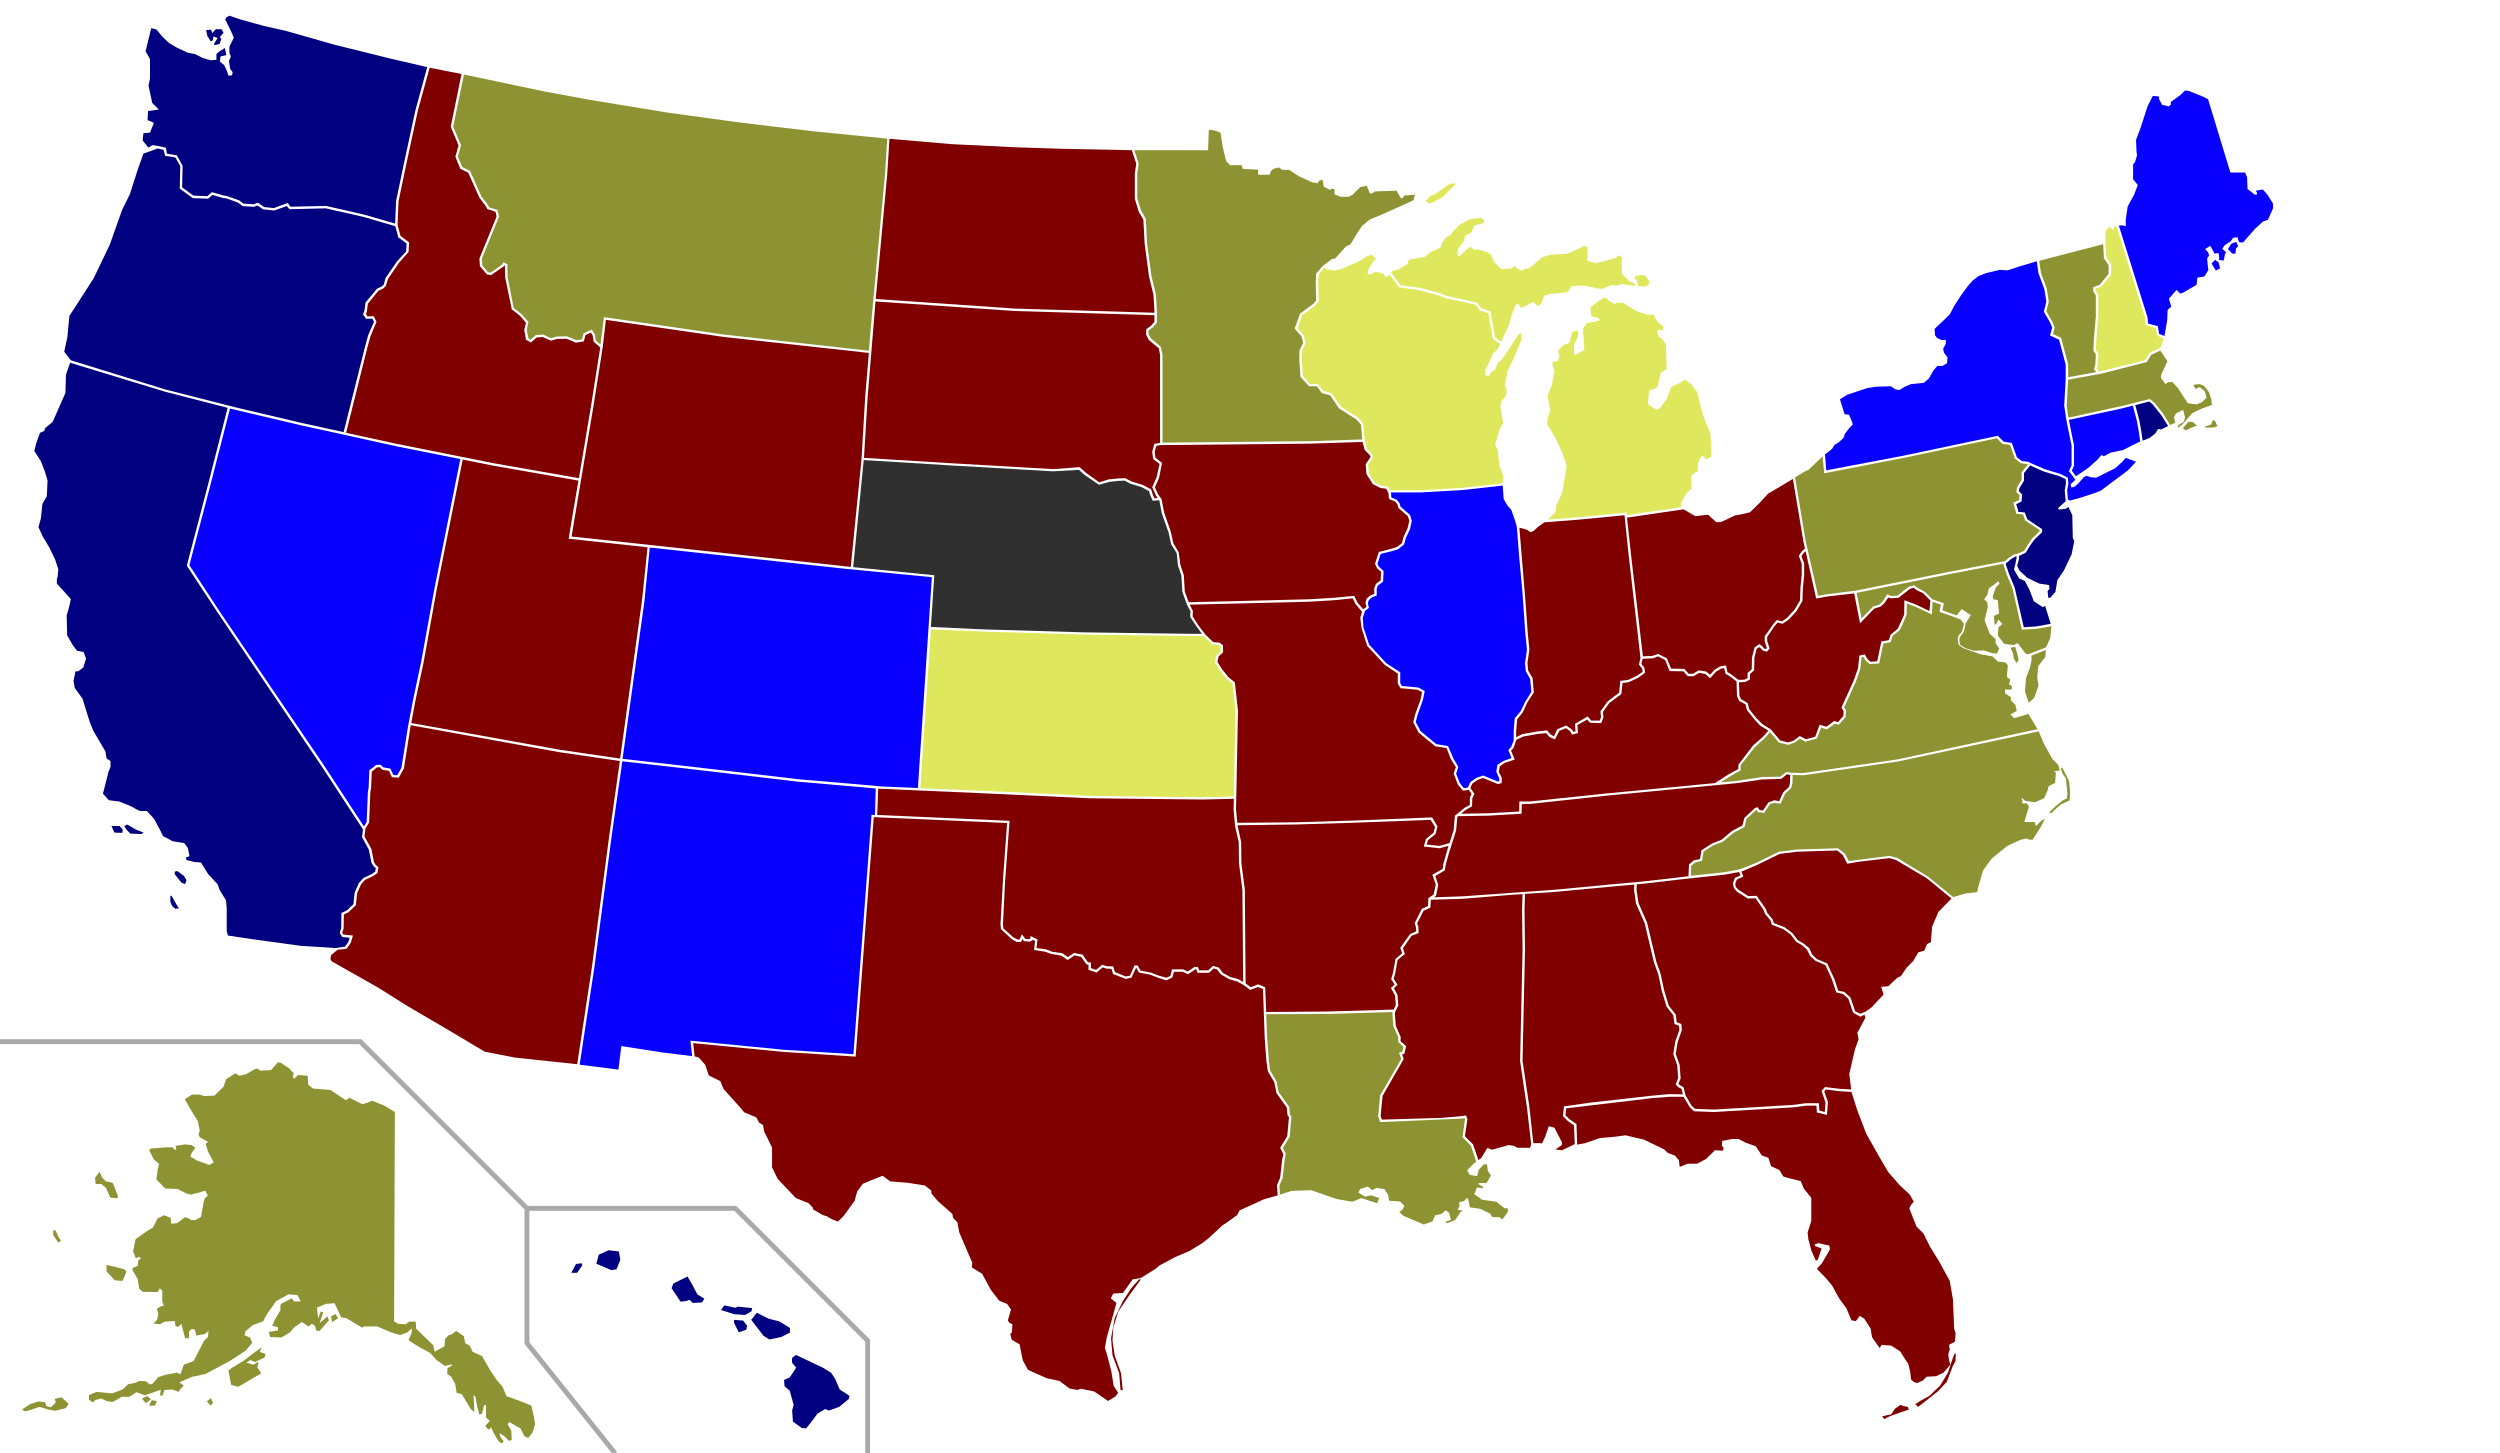 <?xml version="1.0" encoding="UTF-8" standalone="no"?>
<!DOCTYPE svg PUBLIC "-//W3C//DTD SVG 1.1//EN" "http://www.w3.org/Graphics/SVG/1.1/DTD/svg11.dtd">
<svg width="100%" height="100%" viewBox="0 0 1020 593" version="1.1" xmlns="http://www.w3.org/2000/svg" xmlns:xlink="http://www.w3.org/1999/xlink" xml:space="preserve" xmlns:serif="http://www.serif.com/" style="fill-rule:evenodd;clip-rule:evenodd;">
    <g id="outlines">
        <path id="AL" d="M628.5,466.4L629.1,466.6L630.4,463.9L631.9,459.5L634.2,460.1L637.3,466.1L637.3,467.1L634.6,469L637.3,469.3L642.5,466.8L642.2,459.2L639.7,457.4L637.7,455.4L638.1,451.4L648.6,449.9L674.3,447L681,446.4L686.6,446.5L686.1,444.3L684.6,443.5L683.7,442.4L684.7,439.8L684.3,434.6L682.7,430.1L683.5,425L685.2,420.2L685,418.5L683.2,417.8L682.7,414.2L680,410.8L678,404.3L676.6,397.6L674.8,392.6L671,376.6L667.5,368.7L666.7,363.1L666.8,360.9L657.8,361.7L634.4,363.9L622.2,364.7L622,371.1L622.2,387.8L621.5,418.8L621.2,432.9L624,451.7L625.6,466.4L628.5,466.4Z" style="fill:rgb(128,0,0);fill-rule:nonzero;"/>
        <path id="AR" d="M587.3,346.1L580.9,345.4L581.8,342.3L584.9,339.7L585.5,337.4L583.7,334.5L551.8,335.7L528.5,336.4L504.9,336.7L506.4,343.6L506.5,352.1L507.9,363L508.2,401.2L510.3,402.8L513.3,401.6L516.2,402.8L516.6,412.9L541.8,412.7L568.6,411.9L569.5,410L569.2,406.2L567.5,403.1L569,401.7L567.6,399.5L568.3,397.1L569.4,391.2L572.1,388.9L571.3,386.7L575.3,381.1L577.8,380L577.7,378.3L577.2,376.6L580.1,370.8L582.6,369.7L582.8,366.4L584.9,365L585.8,360.9L584.4,356.9L588.6,354.5L588.9,352.4L590.1,348.2L591,345.1L587.3,346.1Z" style="fill:rgb(128,0,0);fill-rule:nonzero;"/>
        <path id="AZ" d="M135.1,389.7L134.8,391.2L135.3,392.2L154.2,402.9L166.3,410.5L181,419.1L197.8,429.1L210.1,431.5L235.5,434.2L241.5,394.6L248.5,341.5L252.9,310.5L228.3,306.9L167.6,295.9L167.4,297L164.8,313.5L162.7,317.3L159.9,317.1L158.7,314.5L156.1,314.1L154.9,313L153.8,313.1L151.7,314.8L151.4,321.6L151.1,323.1L150.6,335.6L149.1,338L148.7,341.3L151.5,346.3L152.6,351.8L153.3,352.9L154.4,353.8L154,356.2L152.3,357.4L148.9,359L147.3,360.8L145.7,364.4L145.2,369.3L142.2,372.2L140.3,373.1L140.2,378.9L139.6,380.5L140.1,381.3L144,381.7L143.1,384.7L141.4,387.1L137.7,387.5L135.1,389.7Z" style="fill:rgb(128,0,0);fill-rule:nonzero;"/>
        <path id="CA" d="M122.7,385.9L103,383.2L93,381.7L92.5,379.9L92.5,370.5L92.2,367.3L89.6,363.1L88.8,360.8L84.9,356.6L82,351.9L79.3,351.7L76.1,350.9L75.8,349.9L77.3,349.3L76.7,346.1L75.2,344L70.4,343.2L66.5,341.1L65.4,338.8L62.8,334L59.9,330.9L57,330.9L53.1,328.8L48.6,327L44.4,326.5L42,323.8L42.5,321.9L44.3,314.8L45.1,312.9L45.1,310.5L43.5,309.5L43,306.6L41.5,304L38.1,298.2L36.8,295.1L35.3,290.4L33.7,285.1L30.5,280.7L30,277.8L30.8,273.9L31.9,273.9L34,272.3L35.1,268.7L34.1,266L31.4,265.5L29.5,262.9L27.4,259.2L27.2,251L27.8,249.1L28.4,246.8L28.9,244.4L23.2,238.1L23.2,236L23.5,235.5L23.8,232.3L22.5,228.3L20.2,223.5L17.5,219L15.7,215.1L16.7,211.4L17.3,205.6L19.1,202.5L19.4,196L18.3,192.4L16.7,188.2L14,184L14.8,180.8L16.3,176.6L18.1,175.8L18.4,174.7L21.5,172.1L26.7,160.3L26.9,152.9L28.59,148L67.28,159.8L92.88,166.4L84.88,197.7L76.21,230.8L88.84,250L131,312.3L148.1,338.4L147.7,341.5L150.5,346.7L151.6,352.1L152.6,353.6L153.3,354.2L153.1,355.6L151.7,356.6L148.3,358.2L146.4,360.3L144.7,364.2L144.2,368.9L141.6,371.4L139.3,372.5L139.2,378.7L138.6,380.6L139.6,382.3L142.6,382.6L142.2,384.2L140.8,386.2L136.9,386.8L122.7,385.9ZM48.8,337L50.1,338.5L49.9,339.8L46.7,339.7L46.1,338.5L45.5,337L48.8,337ZM50.7,337L51.9,336.4L55.5,338.5L58.6,339.7L57.7,340.3L53.2,340.1L51.6,338.5L50.7,337ZM71.4,356.8L73.2,359.1L74,360.1L75.5,360.7L76.1,359.2L75.1,357.4L72.4,355.4L71.3,355.6L71.3,356.8L71.4,356.8ZM70,365.5L71.8,368.7L73,370.6L71.5,370.8L70.2,369.6C70.2,369.6 69.5,368.1 69.5,367.7L69.5,365.5L70,365.5Z" style="fill:rgb(1,0,128);fill-rule:nonzero;"/>
        <path id="CO" d="M380.2,235.5L344.2,232L265.1,223.4L262.9,245.5L255.9,295.9L254,309.6L288,313.5L325.5,317.9L360.2,320.9L374.5,321.5L380.2,235.5Z" style="fill:rgb(7,0,255);fill-rule:nonzero;"/>
        <path id="CT" d="M852,190.9L855.6,187.7L857.5,185.6L858.3,186.2L861,184.7L866.2,183.6L873.2,180.1L872.6,175.9L871.8,171.5L870.2,165.5L865.9,166.6L844.1,171.3L844.7,174.4L846.2,181.7L846.2,190L845.3,192.1L847,194.3L852,190.9Z" style="fill:rgb(7,0,255);fill-rule:nonzero;"/>
        <path id="DE" d="M834.4,247.2L833.4,247.7L829.8,245.3L828,240.6L826.1,237L823.8,236L821.7,232.4L822.2,230.4L822.7,228.1L822.8,227L822.2,227.1L820.5,228.1L818.5,229.8L818.3,230.1L819.7,234.2L822,239.8L825.7,255.9L830.7,255.6L836.7,254.5L834.4,247.2Z" style="fill:rgb(1,0,128);fill-rule:nonzero;"/>
        <path id="FL" d="M750.2,445.2L745,444.5L744.3,445.3L745.8,449.7L745.4,454.9L741.3,453.9L741.1,451.1L737,451.1L731.7,451.8L699.3,453.7L691.1,453.4L689.4,451.7L686.9,447.5L681,447.5L674.4,448L639,452.2L638.7,455L640.3,456.6L643.2,458.6L643.5,467L646.8,466.4L652.8,464.3L658.8,463.8L663.2,463.2L670.8,465L678.9,468.9L680.5,470.4L683.4,471.5L685,473.4L685.3,476.1L688.5,474.8L692.4,474.8L696,472.9L699.7,469.3L702.8,469.5L703.3,468.4L702.5,467.4L702.7,465.5L706.7,464.7L709.3,464.7L712.2,466.2L716.4,467.7L718.8,471.4L721.5,472.4L722.6,475.8L726,477.4L727.6,480L729.5,480.6L734.7,481.9L736,485L739,488.7L739,498.2L737.5,502.9L737.8,505.6L739.1,510.4L740.9,514.4L741.7,513.9L743.2,509.4L740.6,508.4L740.3,507.8L741.9,507.2L746.4,508.2L746.6,509.8L743.4,515.3L741.3,517.7L744.9,521.4L747.5,524.5L750.4,529.8L753.3,533.7L755.4,538.7L757.2,539L758.8,536.9L760.6,538L763.2,542L763.8,545.6L766.9,550L767.7,548.7L771.6,549L775.2,551.3L778.6,556.5L779.4,559.9L779.7,562.8L780.8,563.8L782.1,564.3L784.5,563.3L786,561.7L789.9,561.5L793,560L795.7,556.8L795.2,554.9L794.9,552.5L795.5,550.6L795.2,548.7L797.6,547.4L797.9,544L797.3,542.2L796.8,530.2L795.5,522.6L791,514.4L787.4,508.6L784.8,503.3L781.9,500.4L779,493L779.7,491.6L780.8,490.3L779.2,487.4L775.2,483.7L770.4,478.2L766.7,471.9L761.4,462.5L757.7,452.8L755.4,445.5L750.2,445.2ZM767.9,577.9L770.3,577.3L771.6,577.1L773.1,574.8L775.4,573.2L776.7,573.7L778.4,574L778.8,575.1L775.3,576.3L771.1,577.8L768.8,579L767.9,577.9ZM781.4,572.9L782.6,574L785.3,571.9L790.6,567.7L794.3,563.8L796.8,557.2L797.8,555.5L798,552.1L797.3,552.6L796.3,555.4L794.8,560L791.6,565.3L787.2,569.5L783.8,571.4L781.4,572.9Z" style="fill:rgb(128,0,0);fill-rule:nonzero;"/>
        <path id="GA" d="M750.2,444.2L744.6,443.5L743.2,445.1L744.8,449.8L744.5,453.7L742.3,453.1L742.1,450.1L736.9,450.1L731.6,450.8L699.3,452.7L691.6,452.4L690.2,451.2L687.7,446.9L686.9,443.6L685.3,442.7L684.8,442.2L685.7,440L685.3,434.5L683.7,430L684.5,425.1L686.2,420.3L686,417.8L684.1,417.1L683.7,413.9L680.9,410.4L679,404.2L677.5,397.2L675.8,392.4L672,376.4L668.5,368.4L667.7,363.1L667.8,360.8L671.1,360.5L684.7,358.9L703.3,356.9L709.6,355.8L710.1,357.2L707.9,358.1L707,360.3L707.4,362.3L708.8,363.9L713.1,366.6L716.3,366.5L719.5,371.2L720.1,372.8L722.4,375.6L722.9,377.3L727.6,379.1L730.6,381.3L732.9,384.3L735.2,385.6L737.2,387.4L738.6,390.1L740.7,392L744.8,393.8L747.5,399.8L749.2,404.9L752,405.6L754.1,407.5L756.1,413.2L759,414.8L760.7,414L761.1,415.2L757.8,421.4L758.3,424L756.8,428.2L754.5,438.2L755.3,444.5L750.2,444.2Z" style="fill:rgb(128,0,0);fill-rule:nonzero;"/>
        <path id="IA" d="M556.8,183.6L558.9,185.7L559.2,186.4L557.2,189.4L557.5,193.4L560.1,197.5L563.2,199.1L565.6,199.4L566.5,201.2L566.7,203.6L569.2,204.6L570.1,205.7L570.6,207.3L574.4,210.6L575,212.5L574.3,215.5L572.6,219.2L572,221.6L569.9,223.2L568.3,223.7L562.6,225.2L561,230L561.8,231.8L563.5,233.3L563.3,236.8L561.4,238.2L560.7,240L560.7,242.4L559.3,242.8L557.6,244.2L557.1,245.9L557.5,247.6L556.2,248.6L553.9,245.9L552.5,243.1L544.2,243.9L534.2,244.5L485,245.7L483.4,241.4L483,234.7L481.6,230.5L480.9,225.3L478.7,221.6L477.7,217L475,209.2L473.9,203.6L472.5,201.7L471.2,198.8L472.9,195L474.1,188.9L471.4,186.7L471.1,184.3L471.8,181.9L473.6,181.6L534.7,181L555.9,180.3L556.8,183.6Z" style="fill:rgb(128,0,0);fill-rule:nonzero;"/>
        <path id="ID" d="M175.3,27.63L170.5,45.04L166,65.9L162.6,82.12L162.2,91.79L163.4,96.23L166.9,98.89L166.7,102.8L162.8,107.2L158.3,113.8L157.4,116.7L156.2,117.8L154.4,118.6L150.1,123.9L149.7,127L149.3,128.1L149.9,129.1L152.5,129L153.6,131.3L151.2,137.1L150,141.3L141.2,176.6L161.9,181.1L201.4,189L236.2,195.1L241.1,165.9L244.9,141.8L242.2,139.4L241.8,136.8L241,135.7L238.9,136.7L238.2,139.3L235,139.8L231.1,138.2L227.3,138.3L224.8,139L221.4,137.5L219,137.7L216.6,139.7L214.6,138.6L213.9,134.6L214.6,131.7L212.1,128.8L208.8,126.2L206.1,113.1L206,108.4L205.7,108.3L205.5,108.7L200.4,112.2L198.7,112L195.8,108.6L195.6,105.5L202.6,88.37L202.2,86.43L198.8,85.28L198.2,84.1L195.6,80.64L191,70.41L187.8,68.88L185.8,63.93L187.1,59.3L183.9,51.72L188.3,30.2L175.3,27.63Z" style="fill:rgb(128,0,0);fill-rule:nonzero;"/>
        <path id="IL" d="M618.7,214.3L617.9,211.7L616.6,208L615,206.2L613.5,203.6L613.1,198.1L597.2,199.9L579.8,200.9L567.5,200.9L567.7,203L569.9,203.9L571,205.3L571.4,206.7L575.3,210.1L576,212.5L575.3,215.8L573.6,219.5L572.8,222.2L570.4,224.1L568.5,224.7L563.3,226L562,230.1L562.6,231.2L564.5,233L564.3,237.3L562.2,238.9L561.7,240.2L561.7,243L559.9,243.6L558.5,244.8L558.1,246L558.5,248L556.9,249.3L556,252.1L556.3,256L558.6,263L565.6,270.6L571.3,274.3L571.3,278.7L572,279.9L578.6,280.5L581.3,281.9L580.6,285.4L578.4,291.6L577.6,294.6L579.6,298.3L586,303.6L590.8,304.4L593,309.5L595,312.9L594.1,315.7L595.6,319.5L597.3,321.6L598.9,321.3L599.9,319.1L602.3,317.4L605.1,316.4L611.2,318.9L611.7,318.7L611.7,317.6L610.5,314.9L610.9,312.1L613.3,310.5L616.7,309.3L616.2,308L615.4,306L616.6,304.7L617.6,302L617.6,298L618,293.1L620.5,290.1L622.3,286.3L624.8,282.3L624.3,277L622.5,273.8L622.2,270.5L623,265.2L622.3,258L621.2,242.2L619.8,226.9L618.9,215.2L618.7,214.3Z" style="fill:rgb(7,0,255);fill-rule:nonzero;"/>
        <path id="IN" d="M622.9,216.1L624.4,217.1L625.5,216.8L627.6,214.9L630.1,213.1L644.4,212L662.8,210.2L664.4,225.7L669.3,268.3L668.7,271.2L670,272.8L670.2,274.1L667.9,275.7L664.3,277.4L661.1,277.8L660.6,282.6L655.9,286.2L653,290.2L653.2,292.6L652.7,294L649.2,294L647.8,292.3L642.6,295.3L642.8,298.4L641.9,298.6L641.4,297.7L639,296L635.4,297.5L634,300.4L632.8,299.8L631.2,298L626.8,298.5L621.1,299.5L618.6,300.8L618.6,298.2L619,293.5L621.3,290.6L623.1,286.7L625.8,282.5L625.3,276.7L623.5,273.6L623.2,270.4L624,265.1L623.3,258L622.4,245.4L619.9,215.3L622.9,216.1Z" style="fill:rgb(128,0,0);fill-rule:nonzero;"/>
        <path id="KS" d="M485.9,259.5L442.1,258.9L401.5,257.7L379.8,256.8L375.5,321.6L399.8,322.6L444.5,324.7L490.8,325.3L503.4,325L504.1,290L502.9,278.9L500.4,276.9L498,273.9L495.7,270.3L496.3,267.3L498,265.9L498,263.8L497.2,263.1L494.6,262.9L491.1,259.5L485.9,259.5Z" style="fill:rgb(223,232,93);fill-rule:nonzero;"/>
        <path id="KY" d="M607.2,331.8L619.8,331.1L619.9,327L624.2,327L654.6,323.8L699.7,319.5L705.3,315.9L709.2,313.8L709.3,311.9L715.3,304.1L719.4,300.5L721.5,298.1L718.2,296.1L715.7,293.4L712.7,289.6L712.2,287.4L709.6,286L708.7,284.1L708.5,278L705.9,276L704,274.9L703.5,272.6L702.2,272.8L700.2,274L697.7,276.7L695.8,275L693.3,274.5L690.9,275.9L688.6,275.9L686.8,273.9L681.2,273.8L679.4,269.3L676.5,267.8L674.4,268.6L670.2,268.8L669.7,270.9L670.9,272.4L671.2,274.5L668.4,276.5L664.6,278.3L662,278.7L661.5,283.2L656.6,286.8L654,290.5L654.2,292.7L653.3,295L648.8,294.9L647.5,293.6L643.6,295.8L643.8,299.1L641.4,299.7L640.6,298.3L638.9,297.1L636.2,298.2L634.4,301.7L632.2,300.7L630.8,299.1L627.1,299.5L621.5,300.5L618.7,301.8L617.5,305.2L616.5,306.2L618,309.9L613.8,311.3L611.9,312.7L611.5,314.9L612.7,317.3L612.7,319.5L611.1,319.9L605,317.4L602.7,318.3L600.7,319.7L599.9,321.5L601.6,323.9L600.7,325.7L600.6,329L598.2,330.3L596.1,332L607.2,331.8Z" style="fill:rgb(128,0,0);fill-rule:nonzero;"/>
        <path id="LA" d="M526.9,485.9L535,485.6L545.3,489.2L551.8,490.3L555.5,488.8L558.7,489.9L561.9,490.9L562.7,488.8L559.5,487.7L556.9,488.2L554.2,486.6L555,485.1L558.1,484.1L559.9,485.6L561.7,484.6L564.9,485.2L566.4,487.6L566.7,489.9L571.2,490.2L573,492L572.2,493.6L570.9,494.4L572.5,496L580.9,499.6L584.5,498.3L585.5,495.9L588.1,495.3L589.9,493.8L591.2,494.8L592,497.7L589.7,498.5L590.3,499.1L593.7,497.8L596,494.4L596.8,493.9L594.7,493.6L595.5,492L595.3,490.5L597.4,490L598.5,488.7L599.1,489.5L599.7,492.6L603.9,493.2L607.9,495.1L608.9,496.6L611.8,496.6L612.9,497.6L615.2,494.5L615.2,493L613.9,493L610.5,490.3L604.7,489.5L601.5,487.2L602.6,484.5L604.9,484.8L605.1,484.2L603.3,483.2L603.3,482.7L606.5,482.7L608.3,479.6L607,477.7L606.7,475L605.2,475.2L603.3,477.3L602.7,479.9L599.6,479.3L598.6,477.5L600.4,475.6L602.3,473.9L600.1,467.4L596.7,464L597.7,456.7L597.5,456.2L596.2,456.4L563.1,457.8L562.3,455.4L563.1,446.9L571.7,432.1L570.8,429.5L572.2,429.1L572.6,427.1L570.4,425.1L570.5,423.2L568.5,418.7L568.1,413.6L568.2,412.9L541.8,413.7L516.6,413.8L517,423.5L517.7,433L518.2,436.7L520.8,441.2L521.7,445.6L526,451.6L526.3,454.7L526.9,455.5L526.2,463.8L523.4,468.4L524.6,470.8L524.1,473.4L523.3,480.7L522,483.7L522.2,487.4L526.9,485.9Z" style="fill:rgb(141,147,50);fill-rule:nonzero;"/>
        <path id="MA" d="M887.5,172.5L887,170.2L887.8,168.7L890.7,167.2L891.5,170.3L891,172.1L888.6,173.6L888.6,174.6L890.5,173.1L894.4,168.6L898.3,166.7L902.5,165.2L902.2,162.8L901.2,159.9L899.3,157.5L897.5,156.7L895.4,156.9L894.9,157.4L895.9,158.7L897.4,157.9L899.5,159.5L900.3,162.2L898.5,164L896.2,165L892.6,164.5L888.7,158.5L886.4,155.9L884.6,155.9L883.5,156.7L881.6,154.1L881.9,152.6L884.3,147.4L881.4,143L877.7,144.8L875.9,147.7L857.6,152.4L843.8,154.9L843.2,165.5L843.9,170.4L865.9,165.6L877.1,162.8L879.1,164.4L882.5,168.7L885.4,173.4L887.5,172.5ZM900,173.9L902.2,173.2L902.7,171.5L903.7,171.6L904.7,173.9L903.4,174.4L899.5,174.5L900,173.9ZM890.6,174.7L892.9,172.1L894.5,172.1L896.3,173.6L893.9,174.6L891.7,175.6L890.6,174.7Z" style="fill:rgb(141,147,50);fill-rule:nonzero;"/>
        <path id="MD" d="M834.8,264.1L836.5,260.3L837,255.5L830.7,256.6L824.9,256.9L821.1,240.1L818.8,234.6L817.3,230L795.1,234.3L757.5,241.9L759.5,252.3L764.3,247.4L766.8,246.7L768.2,245.2L770,242.5L771.6,243.2L774.2,243L776.8,240.9L778.8,239.4L780.9,238.8L782.4,239.9L785.1,241.3L787,243.1L788.3,244.5L793.1,246.1L792.5,249L798.3,251.1L800.4,248.5L804.1,251L802,254.3L801.3,257.6L799.5,260.2L799.5,262.3L799.8,263.1L801.8,264.4L805.2,265.5L809.5,265.4L812.6,266.4L814.7,266.7L815.7,264.6L814.2,262.5L814.2,260.7L811.8,258.6L809.7,253.1L811,247.8L810.8,245.7L809.5,244.4C809.5,244.4 811,242.8 811,242.1C811,241.5 811.5,240 811.5,240L813.4,238.7L815.3,237.1L815.8,238.1L814.3,239.7L813,243.4L813.3,244.5L815.1,244.8L815.6,250.3L813.5,251.3L813.8,254.9L814.3,254.7L815.4,252.8L817,254.6L815.4,255.9L815.1,259.3L817.7,262.7L821.6,263.2L823.2,262.4L826.4,266.6L827.4,267L834.8,264.1ZM820.3,264.3L821.4,266.8L821.6,268.6L822.7,270.5C822.7,270.5 823.6,269.6 823.6,269.3C823.6,269 822.9,266.2 822.9,266.2L822.2,263.9L820.3,264.3Z" style="fill:rgb(141,147,50);fill-rule:nonzero;"/>
        <path id="ME" d="M865.8,91.9L867.3,92.3L867.3,89.7L868.1,84.2L870.7,79.5L872.2,75.5L870.3,73.1L870.3,67.1L871.1,66.1L871.9,63.4L871.7,61.9L871.5,57.1L873.3,52.3L876.2,43.4L878.3,39.2L879.6,39.2L880.9,39.4L880.9,40.5L882.2,42.8L884.9,43.4L885.7,42.6L885.7,41.6L889.7,38.7L891.5,36.9L893,37.1L899,39.5L900.9,40.5L910,70.4L916,70.4L916.8,72.3L917,77.1L919.9,79.4L920.7,79.4L920.9,78.9L920.4,77.8L923.2,77.3L925.1,79.4L927.4,83.1L927.4,85L925.3,89.7L923.4,90.3L920,93.4L915.2,98.9L913.9,98.9C913.3,98.9 912.9,96.8 912.9,96.8L911.1,97L910.1,98.5L907.7,100L906.7,101.5L908.3,103L907.8,103.6L907.3,106.3L905.4,106.1L905.4,104.5L905.1,103.2L903.6,103.5L901.8,100.3L899.7,101.6L901,103.1L901.3,104.2L900.5,105.5L900.8,108.6L901,110.2L899.4,112.8L896.5,113.3L896.2,116.2L890.9,119.3L889.6,119.8L888,118.3L884.9,121.9L885.9,125.1L884.4,126.4L884.2,130.8L883.1,137.1L880.9,136.2L880.4,133.1L876.4,132L876.2,129.5L864.5,92.07L865.8,91.9ZM902.3,107.5L903.8,106L905.2,107.1L905.8,109.5L904.1,110.4L902.3,107.5ZM909,101.6L910.8,103.5C910.8,103.5 912.1,103.6 912.1,103.3C912.1,103 912.3,101.3 912.3,101.3L913.2,100.5L912.4,98.7L910.4,99.4L909,101.6Z" style="fill:rgb(7,0,255);fill-rule:nonzero;"/>
        <path id="MI" d="M644.5,211L663.6,209.1L663.8,210.2L673.7,208.7L685.7,207L685.8,206.4L686,204.9L688.1,201.2L690.1,199.5L689.9,194.4L691.5,192.8L692.6,192.5L692.8,188.9L694.3,185.9L695.4,186.5L695.6,187.1L696.4,187.3L698.3,186.3L697.9,177.2L694.7,169L692.4,159.9L690,156.7L687.4,154.9L685.8,156L681.9,157.8L680,162.8L677.3,166.5L676.2,167.1L674.7,166.5C674.7,166.5 672.1,165 672.3,164.4C672.5,163.8 672.8,159.4 672.8,159.4L676.2,158.1L677,154.7L677.6,152.1L680,150.5L679.7,140.5L678.1,138.2L676.8,137.4L676,135.3L676.8,134.5L678.4,134.8L678.6,133.2L676,131L674.7,128.4L672.1,128.4L667.6,126.9L662.1,123.5L659.4,123.5L658.8,124.1L657.8,123.6L654.7,121.3L651.8,123.1L648.9,125.4L649.2,129L650.2,129.3L652.3,129.8L652.8,130.6L650.2,131.4L647.6,131.7L646.1,133.5L645.8,135.6L646.1,137.2L646.4,142.7L642.8,144.8L642.2,144.6L642.2,140.4L643.5,138L644.1,135.6L643.3,134.8L641.4,135.6L640.4,139.8L637.7,140.9L635.9,142.8L635.7,143.8L636.3,144.6L635.7,147.2L633.4,147.7L633.4,148.8L634.2,151.2L633.1,157.3L631.5,161.3L632.1,166L632.6,167.1L631.8,169.5L631.5,170.3L631.2,173L634.8,179L637.7,185.5L639.2,190.3L638.4,195L637.4,201L635,206.2L634.7,208.9L631.5,212L644.5,211ZM611.2,138.6L609.9,137.5L608.1,127.1L604.4,125.8L602.7,123.5L590.1,120.7L587.3,119.6L579.2,117.4L571.4,116.4L567.5,111.1L568.2,110.6L570.9,109.8L574.5,107.5L574.5,106.5L575.1,105.9L581.1,104.9L583.5,103L587.9,100.9L588.1,99.6L590,96.7L591.8,95.9L593.1,94.1L595.4,91.8L599.8,89.4L604.5,88.9L605.6,90L605.3,91L601.6,92L600.1,95.1L597.8,95.9L597.3,98.3L594.9,101.5L594.6,104.1L595.4,104.6L596.4,103.5L600,100.6L601.3,101.9L603.6,101.9L606.8,102.9L608.3,104L609.8,107.1L612.5,109.8L616.4,109.6L617.9,108.6L619.5,109.9L621.1,110.4L622.4,109.6L623.5,109.6L625.1,108.6L629.1,105L632.5,103.9L639.1,103.6L643.6,101.7L646.2,100.4L647.7,100.6L647.7,106.3L648.2,106.6L651.1,107.4L653,106.9L659.1,105.3L660.2,104.2L661.7,104.7L661.7,111.7L664.9,114.8L666.2,115.4L667.5,116.4L666.2,116.7L665.4,116.4L661.7,115.9L659.6,116.5L657.3,116.3L654.1,117.8L652.3,117.8L646.5,116.5L641.3,116.7L639.4,119.3L632.4,119.9L630,120.7L628.9,123.8L627.6,124.9L627.1,124.7L625.6,123.1L621.1,125.5L620.5,125.5L619.4,123.9L618.6,124.1L616.7,128.5L615.7,132.5L612.5,139.4L611.2,138.6ZM581.6,82.1L583.4,80L585.6,79.2L591,75.3L593.3,74.7L593.8,75.2L588.7,80.3L585.4,82.2L583.3,83.1L581.6,82.1ZM667.8,114.2L668.4,116.7L671.6,116.9L672.9,115.7C672.9,115.7 672.8,114.2 672.5,114.1C672.2,113.9 670.9,112.2 670.9,112.2L668.7,112.4L667.1,112.6L666.8,113.7L667.8,114.2Z" style="fill:rgb(223,232,93);fill-rule:nonzero;"/>
        <path id="MN" d="M464.6,66.79L464,70.7L464,80.97L465.6,86L467.5,89.32L468,99.25L469.8,112.7L471.6,120L472,126.4L472,131.7L470.4,133.5L468.6,134.8L468.6,136.3L469.5,138L473.6,141.5L474.3,144.7L474.3,180.6L534.6,180L555.8,179.3L555.3,173.3L553.5,171.2L546.3,166.6L542.7,161.3L539.3,160.4L537.3,157.6L534.1,157.6L530.6,153.8L530.1,146.8L530.2,142.9L531.7,139.9L531,137.2L528.2,134.1L530.4,128L535.8,124L537,122.6L536.8,114.6L537,111.6L539.6,108.6L543.4,105.7L544.7,105.5L549.2,100.5L551,99.7L553.3,95.8L555.7,92.2L558.8,89.6L563.6,87.6L572.8,83.5L576.7,81.7L577.3,79.4L572.9,79.8L572.2,80.9L571.6,80.9L569.8,77.8L560.9,78.1L559.9,78.9L558.9,78.9L558.4,77.6L557.6,75.8L555,76.3L551.8,79.5L550.2,80.3L547.1,80.3L544.5,79.3L544.5,77.2L543.2,77L542.7,77.5L540.1,76.2L539.6,73.3L538.1,73.8L537.6,74.8L535.2,74.3L529.9,71.9L526,69.3L523.1,69.3L521.8,68.3L519.5,68.9L518.4,70L518.1,71.3L513.3,71.3L513.3,69.2L507,68.9L506.7,67.4L501.9,67.4L500.3,65.8L498.8,59.7L498,54.2L496.1,53.4L493.8,52.9L493.2,53.1L492.9,61.3L462.8,61.27L464.6,66.79Z" style="fill:rgb(141,147,50);fill-rule:nonzero;"/>
        <path id="MO" d="M593.1,338.7L593.6,332.8L597.8,329.4L599.7,328.4L599.7,325.5L600.4,323.9L599.3,322.3L596.9,322.6L594.8,320.1L593.1,315.6L594,313L592,309.8L590.2,305.2L585.6,304.5L578.8,298.9L576.6,294.7L577.4,291.4L579.6,285.4L580.2,282.4L578.3,281.4L571.4,280.8L570.3,278.9L570.3,274.8L565,271.3L557.8,263.5L555.5,256.2L555,252L555.7,249.6L553.1,246.5L551.9,244.1L544.2,244.9L534.2,245.5L485.4,246.7L486.7,249.3L486.6,251.5L488.9,255.1L491.9,259L495,262L497.6,262.2L499,263.3L499,266.2L497.2,267.8L496.7,270.1L498.8,273.3L501.2,276.3L503.8,278.4L505.1,290L504.3,330L504.8,335.7L528.5,335.5L551.8,334.8L584.3,333.5L586.5,337.2L585.7,340.3L582.6,342.8L582.1,344.6L587.3,345.1L591.4,344L593.1,338.7Z" style="fill:rgb(128,0,0);fill-rule:nonzero;"/>
        <path id="MS" d="M604.3,472.5L606.9,468.3L608.7,469.1L615.5,467.2L617.6,467.5L619.1,468.3L624.3,468.3L624.7,466.7L623,451.9L620.2,432.9L621.2,387.8L621,371.1L621.2,364.8L616.4,365.1L596.8,366.7L583.8,367.1L583.6,370.3L580.8,371.6L578.2,376.7L578.7,378.3L578.8,380.7L575.9,381.8L572.4,386.9L573.2,389.2L570.2,391.7L569.2,397.4L568.6,399.3L570.2,401.8L568.7,403.2L570.2,406L570.5,410.2L569.3,412.7L569.1,413.6L569.5,418.6L571.5,423.1L571.4,424.8L573.7,426.8L573,429.9L572.1,430.2L572.7,432.1L564.1,447.1L563.3,455.3L563.8,456.8L588,456.1L596.2,455.4L598.1,455.1L598.7,456.5L597.7,463.6L601,466.9L603.2,473.3L604.3,472.5Z" style="fill:rgb(128,0,0);fill-rule:nonzero;"/>
        <path id="MT" d="M361.1,70.77L355.8,127.9L354.5,143.1L295.4,136.5L246.4,129.4L245,140.6L243.1,138.9L242.7,136.4L241.4,134.5L238.1,136L237.4,138.5L235.1,138.8L231.3,137.2L227.2,137.3L224.8,138L221.6,136.5L218.6,136.7L216.5,138.6L215.6,138L214.9,134.6L215.6,131.4L212.9,128.2L209.6,125.7L207.1,113.1L207,107.8L205.4,107L204.8,108L200.3,111.2L199.1,111.1L196.8,108.3L196.6,105.5L203.6,88.35L203,85.68L199.5,84.56L199.1,83.65L196.4,80.15L191.8,69.74L188.6,68.16L186.8,63.9L188.1,59.27L184.9,51.7L189.3,30.41L222,37.3L240.4,40.7L272.7,46L302,50L331.2,53.5L362,56.57L361.1,70.77Z" style="fill:rgb(141,147,50);fill-rule:nonzero;"/>
        <path id="NC" d="M786.7,357.7L774,350L770.9,349.2L754.3,351.3L752.7,348.3L749.9,346.1L733.2,346.6L725.8,347.5L716.6,352L709.8,354.7L703.3,355.9L689.9,357.3L690,353.2L691.7,351.9L694.4,351.2L695.1,347.4L699,344.9L702.9,343.4L707.4,339.7L711.8,337.4L712.5,334.2L716.6,330.4L717.3,331.4L719.8,331.6L722.2,328L723.9,327.6L726.5,327.9L728.3,323.9L730.8,321.5L731.3,319.7L731.4,316.2L735.8,316.3L774.3,310.7L831.8,298.4L833.8,303.2L837.4,309.7L839.8,312.1L840.4,314.4L838,314.6L838.8,315.2L838.5,319.4L835.9,320.7L835.3,322.8L834,325.7L830.3,327.3L827.9,327L826.4,326.8L824.8,325.5L825.1,326.8L825.1,327.8L827,327.8L827.8,329.1L825.9,335.4L830.1,335.4L830.7,337L833,334.7L834.3,334.2L832.4,337.8L829.3,342.6L828,342.6L826.9,342.1L824.2,342.7L819,345.1L812.5,350.4L809.1,355.1L807.2,361.6L806.7,364L802,364.5L796.9,366L786.7,357.7ZM836,331.5L838.6,329L841.8,326.4L843.3,325.8L843.5,323.8L842.9,317.7L841.4,315.4L840.8,313.5L841.5,313.3L844.2,318.8L844.6,323.2L844.4,326.6L841,328.1L838.2,330.5L837.1,331.7L836,331.5Z" style="fill:rgb(141,147,50);fill-rule:nonzero;"/>
        <path id="ND" d="M471,126.4L470.6,120.2L468.8,112.9L467,99.29L466.5,89.59L464.6,86.41L463,81.09L463,70.68L463.6,66.83L461.8,61.29L433.2,60.7L414.6,60.1L388.1,58.8L362.9,56.64L362,71.06L357.3,122L414.1,125.9L471,127.6L471,126.4Z" style="fill:rgb(128,0,0);fill-rule:nonzero;"/>
        <path id="NE" d="M470.3,204.3L469.3,202L468.8,200.4L465.9,198.8L461.1,197.3L458.9,196.1L456.3,196.2L452.6,196.6L448.4,197.8L442.4,193.7L440.2,191.7L429.5,192.3L388,189.9L352.4,187.7L348.1,231.4L381.2,234.7L379.8,255.8L401.5,256.8L442.1,258L485.9,258.6L490.4,258.6L488.2,255.6L485.6,251.7L485.7,249.4L484.3,246.7L482.4,241.5L482,234.8L480.6,230.7L480.1,225.7L477.8,222L476.8,217.3L474,209.4L473,204.1L470.3,204.3Z" style="fill:rgb(48,48,48);fill-rule:nonzero;"/>
        <path id="NH" d="M881.7,141.3L882.8,138.1L880.1,136.9L879.6,133.8L875.5,132.7L875.2,129.7L863.5,92.22L862.8,92.3L862.2,93.9L861.6,93.4L860.6,92.4L859.1,94.3L858.9,96.59L859.4,105L861.3,107.8L861.3,112.1L857.4,116.9L855,117.8L855,118.5L856.1,120.4L856.1,129L855.3,138.2L855.1,142.9L856.1,144.3L855.9,149L855.4,150.5L856.4,151.6L861.5,150.4L875.3,146.9L877,144L881,142.1L881.7,141.3Z" style="fill:rgb(223,232,93);fill-rule:nonzero;"/>
        <path id="NJ" d="M823.7,228.3L823.8,226.8L826.5,225.5L828.2,222.7L829.9,220.3L833.2,217.1L833.2,215.9L827.1,211.8L826.1,209.1L823.4,208.8L823.3,207.9L822.6,205.7L824.8,204.6L825,201.7L823.7,200.4L823.9,199.2L825.8,196.1L825.8,193L828.3,189.9L833.9,192.4L840.3,194.3L842.8,195.5L842.9,197.3L842.4,200L842.8,204.5L840.7,206.4L839.6,207.4L840.1,207.9L842.8,207.6L843.9,206.8L845.5,210.2L845.7,219.6L846.3,220.7L845.2,226.2L842.1,232.7L839.4,236.7L838.6,241.5L836.5,243.9L835.7,243.9L835.4,241.2L836.2,240.2L836,238.7L832,238.1L827.2,235.8L824,232.9L823,230.9L823.7,228.3Z" style="fill:rgb(1,0,128);fill-rule:nonzero;"/>
        <path id="NM" d="M270.2,429.4L253.5,426.8L252.3,436.4L236.5,434.4L242.5,394.7L249.5,341.5L253.9,310.6L287.9,314.5L325.3,318.9L357.3,321.7L357,332.5L355.6,332.4L348.2,430.1L319.8,428.3L281.7,424.6L282.4,430.9L270.2,429.4Z" style="fill:rgb(7,0,255);fill-rule:nonzero;"/>
        <path id="NV" d="M123.1,173.6L161.8,182.1L187.8,187.3L177.2,240.4L171.8,270.2L168.5,285.7L166.4,296.8L163.8,313.2L162.1,316.3L160.5,316.2L159.3,313.6L156.5,313.1L155.2,312L153.4,312.1L152.5,312.9L150.7,314.2L150.4,321.5L150.1,323L149.6,335.4L148.5,337.2L131.8,311.7L89.7,249.6L77.27,230.6L85.82,198L93.83,166.7L123.1,173.6Z" style="fill:rgb(7,0,255);fill-rule:nonzero;"/>
        <path id="NY" d="M843.4,200L843.9,197.3L843.7,194.9L840.7,193.4L834.2,191.4L828.2,188.8L827.6,188.4L824.9,188.1L822.9,186.6L820.8,180.7L817.5,180.2L815.1,177.8L776.7,185.9L745.1,191.9L744.6,185.4L746.2,184.2L747.5,183.1L748.5,181.5L750.3,180.4L752.2,178.6L752.7,177L754.8,174.3L755.9,173.3L755.7,172.3L754.4,169.2L752.6,169L750.7,162.9L753.6,161.1L758,159.6L762,158.3L765.2,157.8L771.5,157.6L773.4,158.9L775,159.1L777.1,157.8L779.7,156.7L784.9,156.2L787,154.4L788.8,151.2L790.4,149.3L792.5,149.3L794.4,148.2L794.6,145.9L793.1,143.8L792.8,142.3L793.9,140.2L793.9,138.7L792.1,138.7L790.3,137.9L789.5,136.8L789.3,134.2L795.1,128.7L795.7,127.9L797.2,125L800.1,120.5L802.8,116.8L804.9,114.4L807.3,112.6L810.4,111.4L815.9,110.1L819.1,110.3L823.6,108.8L831,106.6L831.7,111.5L834.1,118L834.9,123L833.9,127.2L836.5,131.7L837.3,133.7L836.4,136.9L840.1,138.6L842.8,148.8L842.8,154.6L842.2,165.5L843,170.9L843.7,174.5L845.2,181.8L845.2,189.9L844.1,192.2L846.2,194.9L846.7,195.8L844.8,197.6L845.1,198.9L846.4,198.6L847.9,197.3L850.2,194.7L851.3,194.1L852.9,194.7L855.2,194.9L863.1,191L866,188.3L867.3,186.8L871.5,188.4L868.1,192L864.2,194.9L857.1,200.2L854.5,201.2L848.7,203.1L844.7,204.2L843.7,203.8L843.4,200Z" style="fill:rgb(7,0,255);fill-rule:nonzero;"/>
        <path id="OH" d="M663.8,211.2L665.5,226.7L670.3,267.8L674.2,267.6L676.5,266.8L680.1,268.6L681.8,272.8L687.2,272.9L689,274.9L690.7,274.9L693.1,273.5L696.2,274L697.7,275.3L699.5,273.3L701.8,271.9L704.2,271.5L704.8,274.2L706.4,275.2L709,277.2L709.8,277.4L711.8,277.3L713,276.7L713,274.6L714.7,273.1L714.8,268.3L715.9,264.1L717.8,262.8L718.8,263.5L719.8,264.6L720.5,264.8L720.9,264.4L720,261.7L720,259.5L721.1,258.1L723.6,254.5L724.9,253L727.1,253.5L729.2,252L732.2,248.7L734.4,245L734.6,239.6L735.1,234.6L735.1,230L733.9,226.8L735.1,225L736.4,223.8L735.8,221L731.5,195.4L725.3,199.1L721.4,201.4L718,205.1L714,209L710.8,209.8L707.9,210.3L702.4,212.9L700.3,213.1L696.9,210L691.7,210.6L689.1,209.1L686.9,207.8L663.8,211.2Z" style="fill:rgb(128,0,0);fill-rule:nonzero;"/>
        <path id="OK" d="M411.9,334.9L410.1,359.2L409.2,377.2L409.4,378.8L413.4,382.4L415.1,383.3L416,383.3L416.9,381.2L418.4,383.1L420,383.2L420.3,383L420.5,381.9L423.3,383.3L422.9,386.8L426.7,387.3L429.2,388.3L433.4,388.9L435.7,390.5L438.2,388.8L441.7,389.5L443.9,392.6L445.1,392.7L445.1,395L447.2,395.7L449.7,393.6L451.5,394.2L454.2,394.3L454.9,396.6L459.3,398.4L461,398.1L462.9,393.9L464.2,393.9L465.3,396L469.5,396.8L472.9,398.1L475.9,398.9L477.5,398.2L478.2,395.5L482.7,395.5L484.6,396.4L487.3,394.5L488.7,394.5L489.3,395.9L492.9,395.9L494.9,394.1L497.2,394.7L498.9,396.9L501.9,398.6L505.3,399.5L507.2,400.7L506.9,363.1L505.5,352.2L505.4,343.6L503.9,337L503.3,330.2L503.4,325.9L490.8,326.2L458.959,325.856L444.5,325.7L399.8,323.6L358.3,321.8L357.9,332.5L411.9,334.9Z" style="fill:rgb(128,0,0);fill-rule:nonzero;"/>
        <path id="OR" d="M67.44,158.9L95.68,166.1L123.2,172.6L140.2,176.3L149,141.2L150.2,136.8L152.6,131.3L151.9,130L149.4,130.1L148.1,128.3L148.7,126.8L149.1,123.5L153.8,117.8L155.7,116.9L156.6,116.1L157.3,113.4L158.1,112.3L162,106.6L165.7,102.6L165.9,99.34L162.5,96.85L161.3,92.3L148.2,88.47L132.9,85L118.1,85.37L117,84.06L111.9,85.9L107.4,85.42L105,83.84L103.7,84.38L99.02,84.09L97.06,82.66L92.22,80.89L91.12,80.82L86.67,79.55L84.91,81.07L78.65,80.83L73.34,76.98L73.55,67.7L71.5,64.2L67.4,63.6L66.7,61.1L64.3,60.6L58.5,62.7L56.2,69.2L53,79.2L49.8,85.7L44.8,99.8L38.3,113.4L30.2,126L28.3,128.9L27.5,137.5L26.2,143.5L28.91,147L67.44,158.9Z" style="fill:rgb(1,0,128);fill-rule:nonzero;"/>
        <path id="PA" d="M736.6,192.2L737.9,191.7L743.6,186.2L744.3,193.1L777.8,186.6L814.7,178.8L817,181.1L820.1,181.5L822.1,187.1L824.5,189L827.3,189.4L827.4,189.5L824.8,192.7L824.8,195.8L822.9,198.9L822.7,200.8L824,202.1L823.8,204L821.4,205.1L822.4,208.5L822.6,209.6L825.4,209.9L826.3,212.4L832.2,216.3L832.2,216.7L829.1,219.7L827.6,221.9L825.9,224.7L823.2,225.9L821.8,226.2L819.7,227.5L818.1,228.9L795.7,233.2L757,241L745.7,242.4L741.8,243.1L736.7,220.7L732.4,194.8L736.6,192.2Z" style="fill:rgb(141,147,50);fill-rule:nonzero;"/>
        <path id="RI" d="M873.6,175.7L872.8,171.3L871.2,165.3L876.9,163.8L878.4,165.1L881.8,169.4L884.6,173.8L881.8,175.2L880.5,175L879.4,176.8L877,178.7L874.2,179.8L873.6,175.7Z" style="fill:rgb(1,0,128);fill-rule:nonzero;"/>
        <path id="SC" d="M759,413.6L756.9,412.6L755,407L752.5,404.7L750,404.2L748.5,399.6L745.5,393.1L741.3,391.3L739.4,389.5L738.2,386.9L735.8,384.9L733.5,383.6L731.3,380.7L728.1,378.3L723.7,376.6L723.3,375.2L721,372.4L720.5,370.9L716.7,365.5L713.3,365.6L709.4,363.1L708.2,361.9L708,360.5L708.6,358.9L711.3,357.6L710.5,355.6L716.9,352.9L726.1,348.4L733.2,347.5L749.6,347L751.9,348.9L753.7,352.4L758.3,351.6L770.9,350.1L773.6,350.9L786.1,358.3L796.2,366.6L790.9,372L788.3,378.1L787.8,384.4L786.2,385.2L785.1,387.9L782.7,388.5L780.6,392.1L777.9,394.8L775.6,398.2L774,399L770.4,402.4L767.5,402.6L768.5,405.8L763.5,411.1L761.2,412.7L759,413.6Z" style="fill:rgb(128,0,0);fill-rule:nonzero;"/>
        <path id="SD" d="M471,181.1L470.1,184.3L470.5,187.3L473.1,189.3L471.9,194.7L470.1,198.8L471.6,202.1L472.3,203.2L471,203.3L470.3,201.7L469.7,199.7L466.4,197.9L461.6,196.4L459.1,195.1L456.2,195.2L452.3,195.6L448.5,196.8L443.2,193L440.5,190.6L429.6,191.4L388.1,189L352.5,186.8L354,162L356.8,128L357.2,123L414.1,126.9L471,128.6L471,131.3L469.7,132.8L467.7,134.3L467.6,136.5L468.7,138.7L472.8,142.1L473.3,144.8L473.3,180.7L471,181.1Z" style="fill:rgb(128,0,0);fill-rule:nonzero;"/>
        <path id="TN" d="M670.8,359.6L657.7,360.8L634.4,363L596.8,365.7L585,366.1L585.9,365.5L586.8,361L585.6,357.4L589.5,355.1L589.9,352.6L591.1,348.3L594.1,338.8L594.6,333.2L594.9,333L607.2,332.8L620.8,332L620.9,328.1L624.4,328L654.8,324.7L708.8,319.5L719.1,318L726.7,317.8L729.1,315.9L730.4,316.2L730.3,319.5L729.9,321.1L727.5,323.3L725.9,326.9L723.9,326.5L721.5,327.4L719.3,330.7L717.9,330.5L717.1,329.3L716,329.7L711.7,333.7L710.9,336.8L706.7,339L702.4,342.6L698.6,344.1L694.2,346.9L693.6,350.5L691.1,351L689.1,352.7L688.9,357.5L670.8,359.6Z" style="fill:rgb(128,0,0);fill-rule:nonzero;"/>
        <path id="TX" d="M282.8,425.6L319.8,429.2L349.1,431.1L356.5,333.4L410.9,335.8L409.2,359.1L408.2,377.1L408.4,379.1L412.8,383.2L414.8,384.3L416.6,384.3L417.1,383.1L417.8,384L420.2,384.2L421.3,383.6L421.3,383.4L422.3,383.9L421.9,387.6L426.4,388.3L428.8,389.2L433,389.9L435.6,391.7L438.4,389.8L441.1,390.4L443.3,393.5L444.1,393.6L444.1,395.7L447.4,396.8L449.9,394.7L451.4,395.2L453.5,395.3L454.1,397.4L459.3,399.4L461.6,398.9L463.5,394.9L463.6,394.9L464.7,396.8L469.3,397.7L472.7,399L475.9,400L478.3,398.8L479,396.5L482.6,396.5L484.7,397.5L487.7,395.5L488.1,395.5L488.6,396.9L493.3,396.9L495.2,395.1L496.5,395.5L498.2,397.6L501.5,399.5L504.9,400.5L507.4,401.9L510.1,403.9L513.2,402.7L515.3,403.5L516,423.5L516.7,433L517.3,437.1L519.9,441.5L520.8,446L525,451.9L525.3,455L525.9,455.8L525.2,463.5L522.3,468.3L523.6,470.9L523.1,473.3L522.3,480.5L521,483.5L521.3,487.7L515.7,489.3L505.8,493.8L504.8,495.7L502.2,497.6L500.1,499.1L498.8,499.9L493.1,505.2L490.4,507.3L485.1,510.5L479.4,512.9L473.1,516.3L471.3,517.8L465.5,521.4L462.1,522L458.2,527.5L454.2,527.8L453.2,529.7L455.5,531.6L454,537.1L452.7,541.6L451.6,545.5L450.8,550L451.6,552.4L453.4,559.4L454.4,565.5L456.2,568.2L455.2,569.7L452.1,571.6L446.4,567.7L440.9,566.6L439.6,567.1L436.4,566.5L432.2,563.4L427,562.3L419.4,558.9L417.3,555L416,548.5L412.8,546.6L412.2,544.3L412.8,543.7L413.1,540.3L411.8,539.7L411.2,538.7L412.5,534.3L410.9,532L407.7,530.7L404.3,526.3L400.7,519.7L396.5,517.1L396.7,515.2L391.4,502.9L390.6,498.7L388.8,496.8L388.6,495.3L382.6,490L380,486.9L380,485.8L377.4,483.7L370.6,482.6L363.2,482L360.1,479.7L355.6,481.5L352,483L349.7,486.2L348.7,489.9L344.3,496L341.9,498.4L339.3,497.4L337.5,496.3L335.6,495.7L331.7,493.4L331.7,492.8L329.9,490.9L324.7,488.8L317.3,481L315,476.3L315,468.2L311.8,461.7L311.3,459L309.7,458L308.6,455.9L303.6,453.8L302.3,452.2L295.2,444.3L293.9,441.1L289.2,438.8L287.7,434.4L285.1,431.5L283.4,431L282.8,425.6ZM457.2,567.3L456.6,560.2L453.9,553L453.3,546L454.8,537.8L458.1,530.9L461.6,525.5L464.8,521.9L465.4,522.1L460.6,528.7L456.2,535.2L454.2,541.8L453.9,547L454.8,553.1L457.4,560.3L457.9,565.5L458.1,567L457.2,567.3Z" style="fill:rgb(128,0,0);fill-rule:nonzero;"/>
        <path id="UT" d="M228.4,305.9L253,309.5L254.9,295.8L261.9,245.3L264.2,223.3L232,219.8L234.2,206.7L236,196.1L201.3,190L188.8,187.5L178.2,240.4L172.8,270.4L169.5,285.8L167.8,295L228.4,305.9Z" style="fill:rgb(128,0,0);fill-rule:nonzero;"/>
        <path id="VA" d="M834.7,265.2L834.5,268L831.6,271.8L831.2,276.4L831.7,279.8L829.9,284.8L827.7,286.7L826.2,282.1L826.6,276.7L828.2,272.5L828.9,269.2L828.8,267.5L834.7,265.2ZM774.4,309.8L735.8,315.4L731,315.3L728.8,315L726.3,316.9L719,317L708.7,318.6L702,319.2L706.1,316.6L710.2,314.3L710.2,312.2L715.9,304.9L720,301.2L722.2,298.7L725.8,303L729.6,303.9L732.3,302.9L734.3,301.4L736.7,302.6L741.3,301.3L743,296.9L745.4,297.6L748.6,295.3L750.2,295.7L753,292.5L753.2,289.8L752.4,288.6L757.2,278.1L759,272.9L759.5,268.2L760.2,268L761.3,269.7L762.8,270.9L766.7,270.7L768.4,262.6L771.4,262L772.2,259.4L775,257.2L776.1,255.1L777.9,250.8L778,246.2L781.6,247.6L788.2,250.7L788.5,245.5L791.9,246.7L791.3,249.6L799.9,252.7L801.3,254.5L800.5,257.8L799.2,259.1L798.7,260.8L799.2,263.2L801.2,264.5L805.1,265.9L808,266.9L812.9,267.8L815.1,269.9L818.3,270.3L819.2,271.5L818.8,276.2L820.2,277.3L819.7,279.2L820.9,280L820.7,281.4L818,281.3L818.1,282.9L820.4,284.4L820.5,285.8L822.3,287.6L822.8,290.1L820.2,291.5L821.8,293L827.6,291.3L831.3,297.5L774.4,309.8Z" style="fill:rgb(141,147,50);fill-rule:nonzero;"/>
        <path id="VT" d="M832.7,111.3L835.1,117.8L835.9,123.1L834.9,127L837.4,131.4L838.3,133.7L837.6,136.3L840.9,137.8L843.8,148.6L843.8,153.9L855.3,151.8L854.3,150.7L854.9,148.8L855.1,144.5L854.1,143.1L854.3,138.4L855.1,129.1L855.1,120.6L854,118.8L854,117.2L856.8,116.1L860.3,111.7L860.3,108.1L858.4,105.4L858.1,99.61L832,106.4L832.7,111.3Z" style="fill:rgb(141,147,50);fill-rule:nonzero;"/>
        <path id="WA" d="M74.5,67.7L72.2,63.4L68.1,62.7L67.7,60.3L65.2,59.7L62.3,59.2L60.5,60.2L58.2,57.3L58.5,54.4L61.2,54.1L62.8,50.1L60.2,49L60.4,45.3L64.8,44.7L62.1,42L60.6,34.9L61.2,32L61.2,24.1L59.4,20.9L61.7,11.5L63.8,12L66.2,14.9L68.9,17.5L72.1,19.4L76.6,21.5L79.7,22.1L82.6,23.6L86,24.6L88.3,24.4L88.3,22L89.6,20.9L91.7,19.6L92,20.7L92.3,22.5L90,23L89.7,25.1L91.5,26.6L92.6,29L93.2,30.9L94.7,30.7L94.9,29.4L93.9,28.1L93.4,24.9L94.2,23.1L93.6,21.6L93.6,19L95.4,15.4L94.3,12.8L91.9,8L92.2,7.2L93.6,6.4L98,7.9L107.7,10.6L116.3,12.5L136.3,18.2L159.3,23.9L174.3,27.39L169.5,44.95L165,65.78L161.6,82.03L161.2,91.21L148.3,87.49L133,84.02L118.5,84.34L117.4,82.81L111.7,84.9L107.8,84.48L105.2,82.69L103.5,83.34L99.35,83.09L97.63,81.77L92.47,79.95L91.29,79.79L86.49,78.4L84.57,80.05L78.92,79.8L74.31,76.45L74.5,67.7ZM84.1,12.3L86.1,12.1L86.6,13.5L88.1,11.9L90.4,11.9L91.2,13.4L89.7,15.1L90.3,15.9L89.6,17.9L88.2,18.3C88.2,18.3 87.3,18.4 87.3,18.1C87.3,17.8 88.8,15.5 88.8,15.5L87.1,14.9L86.8,16.4L86.1,17L84.6,14.7L84.1,12.3Z" style="fill:rgb(1,0,128);fill-rule:nonzero;"/>
        <path id="WI" d="M541.4,109.9L544.3,110.4L547.2,109.8L554.6,106.6L557.5,104.7L559.6,103.9L561.5,105.4L560.4,106.5L558.5,109.6L557.9,111.5L558.9,112.1L560.7,111.1L561.8,110.9L564.5,111.7L565.1,112.8L566.2,113L566.8,111.9L570.8,117.2L579,118.4L587.2,120.6L589.8,121.7L602.1,124.3L603.7,126.6L607.3,127.8L609,138L610.6,139.4L612.1,140.3L611,142.6L609.2,144.2L607.1,148.9L605.8,151.3L606,153.1L607.5,153.4L608.6,151.5L610.1,150.7L610.9,148.4L612.8,146.6L615.5,142.6L619.7,136.3L620.5,135.8L620.8,136.8L620.6,139.1L617.7,145.9L615,151.6L614.5,154.8L613.9,157.4L614.7,158.7L614.5,161.4L612.6,163.8L612.1,165.6L612.7,169.2L613.3,172.6L611.8,175.2L611,178.1L610,181.2L611.1,183.6L611.7,189.7L613.3,194.2L613.1,197.2L597.2,199L579.7,200L567,200L566.3,198.5L563.4,198.1L560.8,196.8L558.5,193.1L558.2,189.5L560.2,186.6L559.7,185.2L557.6,183L556.8,179.7L556.2,172.9L554.1,170.4L547.1,165.9L543.3,160.5L539.9,159.5L537.7,156.7L534.5,156.7L531.6,153.4L531.1,146.9L531.2,143.1L532.7,140L531.9,136.8L529.4,134L531.2,128.6L536.4,124.8L538,122.9L537.8,114.8L538,112L540.4,109.2L541.4,109.9Z" style="fill:rgb(223,232,93);fill-rule:nonzero;"/>
        <path id="WV" d="M758.9,254.3L764.7,248.3L767.3,247.5L768.9,246L770.4,243.8L771.5,244.1L774.6,243.9L779.2,240.3L780.7,239.8L782,240.8L784.6,242L787.6,245L787.2,249.3L781.8,246.7L777,244.9L776.9,250.8L774.3,256.5L771.4,258.9L770.6,261.2L767.6,261.7L765.9,269.8L763.1,270L762,269L760.8,267L758.6,267.5L758.1,272.6L756.3,277.7L751.3,288.7L752.2,290.1L752.1,292.1L749.9,294.6L748.3,294.2L745.2,296.5L742.4,295.7L740.6,300.6L736.8,301.6L734.3,300.3L731.8,302.2L729.5,302.9L726.3,302.1L722.5,297.6L719,295.4L716.5,292.9L713.6,289.2L713.1,286.9L710.3,285.2L709.7,283.9L709.5,278.3L709.8,278.4L712.2,278.2L714,277.2L714,275L715.7,273.5L715.8,268.3L716.7,264.7L717.8,264L718.2,264.3L719.2,265.4L720.9,265.9L722,264.6L721,261.5L721,259.9L724.1,255.3L725.3,254L727.3,254.5L729.9,252.7L733,249.3L735.4,245.2L735.6,239.6L736.1,234.8L736.1,229.9L735,226.9L735.9,225.6L736.7,224.9L741,244.2L745.3,243.4L756.5,242.1L758.9,254.3Z" style="fill:rgb(128,0,0);fill-rule:nonzero;"/>
        <path id="WY" d="M353,161.9L351.5,187.3L347.1,231.3L344.4,231L261.1,221.9L233.2,218.9L235.2,206.9L242.1,165.9L245.9,141.7L247.2,130.5L295.4,137.5L354.5,144L353,161.9Z" style="fill:rgb(128,0,0);fill-rule:nonzero;"/>
        <circle id="ME-2" cx="884" cy="96" r="14" style="fill:rgb(7,0,255);"/>
        <path id="AK" d="M161.1,453.7L160.8,539.1L162.4,540.1L165.5,540.3L167,539.2L169.6,539.2L169.8,542.1L176.8,548.9L177.3,551.5L180.7,549.6L181.3,549.4L181.6,546.3L183.1,544.7L184.2,544.5L186.1,543L189.2,545.1L189.8,548L191.7,549.1L192.8,551.5L196.7,553.3L200.1,559.3L202.8,563.2L205.1,565.9L206.6,569.6L211.6,571.4L216.8,573.5L217.8,577.9L218.3,581L217.3,584.4L215.5,586.7L213.9,585.9L212.4,582.8L209.7,581.3L207.9,580.2L207.1,581L208.6,583.7L208.8,587.4L207.7,587.9L205.8,586L203.7,584.7L204.2,586.3L205.5,588.1L204.7,588.9C204.7,588.9 203.9,588.6 203.4,587.9C202.9,587.3 201.3,584.5 201.3,584.5L200.3,582.2C200.3,582.2 200,583.5 199.3,583.2C198.7,582.9 198,581.7 198,581.7L199.8,579.8L198.3,578.3L198.3,573.3L197.5,573.3L196.7,576.7L195.6,577.2L194.6,573.5L194,569.8L193.2,569.3L193.5,575L193.5,576.1L192,574.8L188.4,568.8L186.3,568.3L185.7,564.6L184.1,561.7L182.5,560.6L182.5,558.3L184.6,557L184.1,556.7L181.5,557.3L178.1,554.9L175.5,552L170.7,549.4L166.7,546.8L168,543.6L168,542L166.2,543.6L163.3,544.7L159.6,543.6L153.9,541.2L148.4,541.2L147.8,541.7L141.3,537.8L139.2,537.5L136.5,531.7L132.9,532L129.3,533.5L129.8,538L130.9,535.1L131.9,535.4L130.4,539.8L133.6,537.1L134.2,538.7L130.3,543.1L129,542.8L128.5,540.9L127.2,540.1L125.9,541.2L123.2,539.4L120.1,541.5L118.3,543.6L114.9,545.7L110.2,545.5L109.7,543.4L113.4,542.8L113.4,541.5L111.1,540.9L112.1,538.5L114.4,534.6L114.4,532.8L114.6,532L119,529.7L120,531L122.7,531L121.4,528.4L117.7,528.1L112.7,530.8L110.3,534.2L108.5,536.8L107.4,539.1L103.2,540.6L100.1,543.2L99.8,544.8L102.1,545.8L102.9,547.9L100.2,551.1L93.7,555.3L85.9,559.5L83.8,560.6L78.5,561.7L73.2,564L75,565.3L73.5,566.8L73,567.9L70.3,566.9L67.1,567.1L66.3,569.4L65.3,569.4L65.6,567L62,568.3L59.1,569.3L55.7,568L52.8,569.9L49.6,569.9L47.5,571.2L45.9,572L43.8,571.7L41.2,570.6L38.9,571.2L37.9,572.2L36.3,571.1L36.3,569.2L39.4,567.9L45.7,568.5L50.1,566.9L52.2,564.8L55.1,564.2L56.9,563.4L59.6,563.6L61.2,564.9L62.2,564.6L64.5,561.9L67.6,560.9L71,560.3L72.3,560L72.9,560.5L73.7,560.5L75,556.8L79,555.3L80.9,551.6L83.2,547.1L84.8,545.6L85.1,543L83.5,544.3L80.1,544.9L79.5,542.5L78.2,542.2L77.2,543.2L77,546.1L75.5,545.9L74,540.1L72.7,541.4L71.6,540.9L71.3,539L67.3,539.2L65.2,540.3L62.6,540L64.1,538.5L64.6,535.9L64,534L65.5,533L66.8,532.8L66.2,531L66.2,526.6L65.2,525.6L64.4,527.1L58.3,527.1L56.8,525.8L56.2,521.9L54.1,518.3L54.1,517.3L56.2,516.5L56.4,514.4L57.5,513.3L56.7,512.8L55.4,513.3L54.3,510.6L55.3,505.6L59.8,502.4L62.4,500.8L64.3,497.1L67,495.8L69.6,496.9L69.9,499.3L72.3,499L75.5,496.6L77.1,497.2L78.1,497.8L79.7,497.8L82,496.5L82.8,492.1C82.8,492.1 83.1,489.2 83.8,488.7C84.4,488.2 84.8,487.7 84.8,487.7L83.7,485.8L81.1,486.6L77.9,487.4L76,486.9L72.4,485.1L67.4,484.9L63.8,481.2L64.3,477.3L64.9,474.9L62.8,473.1L60.9,469.4L61.4,468.6L68.2,468.1L70.3,468.1L71.3,469.1L71.9,469.1L71.7,467.5L75.6,466.9L78.2,467.2L79.7,468.3L78.2,470.4L77.7,471.9L80.4,473.5L85.4,475.3L87.2,474.3L84.9,469.9L83.9,466.7L84.9,465.9L81.5,464L81,462.9L81.5,461.3L80.7,457.4L77.8,452.7L75.4,448.5L78.3,446.6L81.5,446.6L83.3,447.2L87.5,447L91.2,443.4L92.3,440.3L96,437.9L97.6,438.9L100.3,438.3L104,436.2L105.1,436L106.1,436.8L110.6,436.6L113.3,433.5L114.4,433.5L118,435.9L119.9,438L119.4,439.1L120,440.2L121.6,438.6L125.5,438.9L125.8,442.6L127.7,444.1L134.8,444.7L141.1,448.9L142.6,447.9L147.8,450.5L149.9,449.9L151.8,449.1L156.6,451L161.1,453.7ZM46,482.6L48.1,487.9L47.9,488.9L45,488.6L43.2,484.6L41.4,483.1L39,483.1L38.8,480.5L40.6,478.1L41.7,480.5L43.2,482L46,482.6ZM43.4,516.1L47.1,516.9L50.8,517.9L51.6,518.9L50,522.6L46.9,522.4L43.5,518.8L43.4,516.1ZM22.7,502L23.8,504.6L24.9,506.2L23.8,507L21.7,503.9L21.7,502L22.7,502ZM9,575.1L12.4,572.8L15.8,571.8L18.4,572.1L18.9,573.7L20.8,574.2L22.7,572.3L22.4,570.7L25.1,570.1L28,572.7L26.9,574.5L22.5,575.6L19.8,575.1L16.1,574L11.7,575.5L10.1,575.8L9,575.1ZM57.9,570.6L59.5,572.5L61.6,570.9L60.1,569.6L57.9,570.6ZM60.8,573.6L61.9,571.3L64,571.6L63.2,573.5L60.8,573.5L60.8,573.6ZM84.4,571.7L85.9,573.5L86.9,572.4L86.1,570.5L84.4,571.7ZM93.2,559.2L94.3,565L97.2,565.8L102.2,562.9L106.6,560.3L105,557.9L105.5,555.5L103.4,556.8L100.5,556L102.1,554.9L104,555.7L107.9,553.9L108.4,552.4L106,551.6L106.8,549.7L104.1,551.6L99.4,555.2L94.6,558.1L93.2,559.2ZM135.5,539.4L137.9,537.9L136.9,536.1L135.1,537.1L135.5,539.4Z" style="fill:rgb(141,147,50);fill-rule:nonzero;"/>
        <path id="HI" d="M233.1,519.3L235,515.7L237.3,515.4L237.6,516.2L235.5,519.3L233.1,519.3ZM243.3,515.6L249.4,518.2L251.5,517.9L253.1,514L252.5,510.6L248.3,510.1L244.3,511.9L243.3,515.6ZM274,525.6L277.7,531.1L280.1,530.8L281.2,530.3L282.7,531.6L286.4,531.4L287.4,529.9L284.5,528.1L282.6,524.4L280.5,520.8L274.7,523.7L274,525.6ZM294.2,534.5L295.5,532.6L300.2,533.6L300.8,533.1L306.9,533.7L306.6,535L304,536.5L299.6,536.2L294.2,534.5ZM299.5,539.7L301.4,543.6L304.5,542.5L304.8,540.9L303.2,538.8L299.5,538.5L299.5,539.7ZM306.5,538.5L308.8,535.6L313.5,538L317.9,539.1L322.3,541.8L322.3,543.7L318.7,545.5L313.9,546.5L311.5,545L306.5,538.5ZM323.1,554.1L324.7,552.8L328.1,554.4L335.7,558L339.1,560.1L340.7,562.5L342.6,566.9L346.6,569.5L346.3,570.8L342.4,574L338.2,575.5L336.7,574.9L333.6,576.7L331.2,579.9L328.9,582.8L327.1,582.6L323.5,580L323.2,575.5L323.8,573.1L322.2,567.4L320.1,565.6L319.9,563L322.2,562L324.3,558.9L324.8,557.9L323.2,556.1L323.1,554.1Z" style="fill:rgb(1,0,128);fill-rule:nonzero;"/>
        <path id="frames" d="M215,493L215,548L251,593M0,425L147,425L215,493L300,493L354,547L354,593" style="fill:none;stroke:rgb(169,169,169);stroke-width:2px;"/>
    </g>
</svg>
